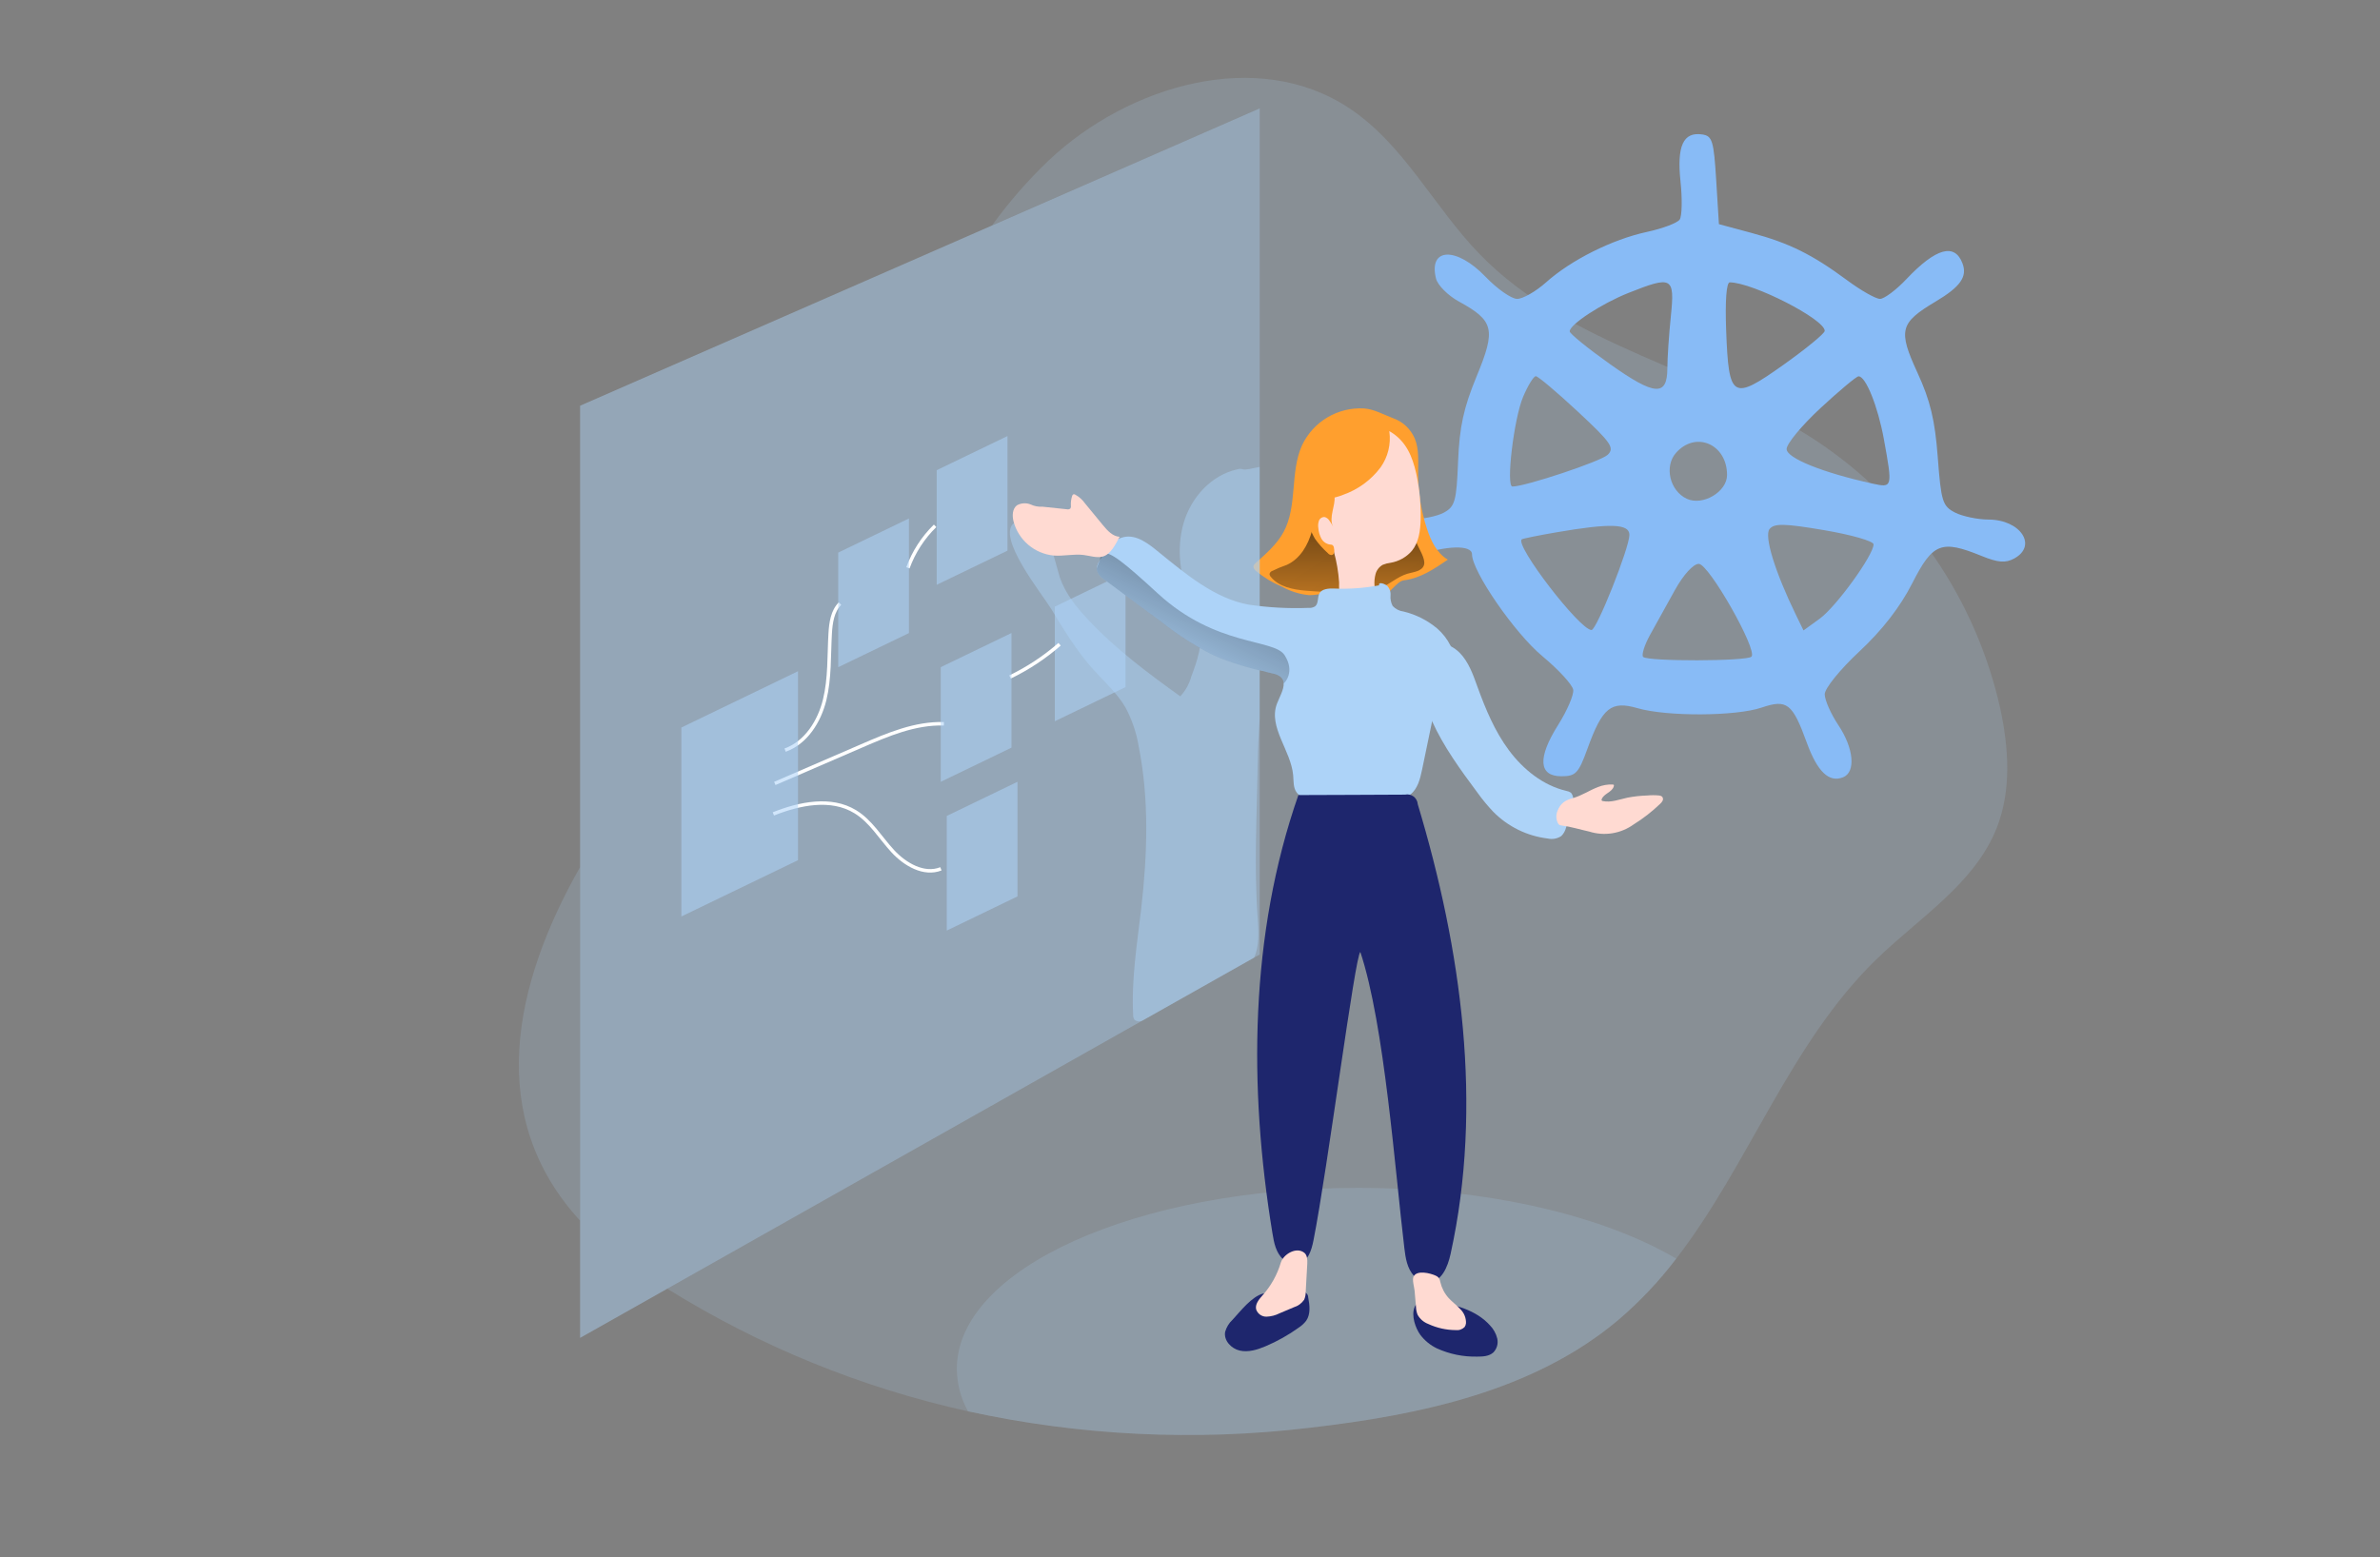 <svg width="550" height="360" viewBox="0 0 550 360" fill="none" xmlns="http://www.w3.org/2000/svg">
<rect x="0" y="0" width="550" height="360" fill="#808080" stroke="none"/>
<path opacity="0.18" d="M134.055 200.423V282.183C112.063 258.2 118.579 227.71 134.055 200.423Z" fill="#ADD3F8"/>
<path opacity="0.18" d="M461.43 191.383C456.335 204.288 443.556 212.108 433.609 221.774C413.699 241.105 404.16 269.206 387.372 290.954C383.415 296.161 378.909 300.928 373.932 305.172C354.42 321.589 328.084 327.109 302.734 330.042C276.365 333.2 249.653 331.918 223.707 326.25C199.096 320.811 175.589 311.226 154.192 297.904L264.008 235.928L289.81 221.366L291.122 220.624V25.039L229.246 52.117C233.161 46.68 237.576 41.62 242.432 37.004C260.876 19.654 290.643 10.957 311.748 24.976C324.418 33.338 331.378 47.855 341.93 58.733C362.746 80.218 395.092 85.531 420.034 102.084C441.524 116.482 456.646 138.601 462.263 163.852C464.217 172.956 464.86 182.722 461.43 191.383Z" fill="#ADD3F8"/>
<path fill-rule="evenodd" clip-rule="evenodd" d="M396.601 41.636L397.228 51.814L404.752 53.841C413.496 56.196 418.794 58.819 426.865 64.791C430.061 67.156 433.477 69.091 434.457 69.091C435.436 69.091 438.181 67.035 440.559 64.522C447.367 57.322 451.714 56.107 453.521 60.897C454.679 63.965 453.035 66.295 447.296 69.716C439.024 74.648 438.594 76.338 443.116 86.167C446.073 92.596 447.159 97.122 447.803 105.699C448.572 115.92 448.907 116.999 451.777 118.474C453.501 119.359 456.987 120.092 459.526 120.102C466.942 120.132 470.912 126.143 465.473 129.105C463.468 130.197 461.725 130.059 457.923 128.512C448.611 124.721 446.651 125.493 441.908 134.824C439.12 140.308 434.957 145.679 429.681 150.597C425.228 154.749 421.681 159.131 421.681 160.479C421.681 161.814 423.092 165.016 424.816 167.598C428.417 172.989 428.911 178.51 425.899 179.687C422.65 180.955 419.979 178.392 417.529 171.655C414.218 162.551 412.96 161.579 407.075 163.574C401.13 165.591 385.183 165.665 378.434 163.708C372.297 161.93 370.292 163.55 366.852 173.064C364.793 178.759 364.146 179.443 360.822 179.443C355.552 179.443 355.282 175.174 360.074 167.579C362.159 164.273 363.728 160.619 363.56 159.461C363.393 158.301 360.178 154.796 356.416 151.67C350.039 146.372 340.17 132.068 340.17 128.124C340.17 125.915 334.181 126.062 327.579 128.431C319.242 131.424 314.472 128.51 318.391 122.819C319.775 120.809 321.588 120.116 325.507 120.102C328.399 120.092 332.066 119.375 333.654 118.507C336.241 117.096 336.586 115.859 336.952 106.654C337.271 98.673 338.233 94.269 341.256 86.948C345.728 76.119 345.256 74.143 337.136 69.696C334.607 68.311 332.226 65.918 331.846 64.38C330.073 57.196 336.572 56.974 343.305 63.988C345.999 66.795 349.284 69.091 350.605 69.091C351.925 69.091 354.935 67.368 357.294 65.261C363.081 60.092 372.569 55.348 380.584 53.613C384.221 52.826 387.633 51.537 388.166 50.75C388.7 49.962 388.784 46.002 388.353 41.949C387.478 33.726 388.989 30.441 393.355 31.077C395.698 31.417 396.04 32.53 396.601 41.636ZM376.331 67.711C370.122 70.181 362.742 75.007 362.742 76.599C362.742 77.123 366.931 80.528 372.05 84.164C382.398 91.514 385.315 91.718 385.315 85.089C385.315 82.811 385.677 77.418 386.12 73.106C387.054 64.019 386.448 63.685 376.331 67.711ZM398.904 76.427C399.502 92.232 400.326 92.722 412.157 84.319C417.395 80.597 421.681 77.072 421.681 76.483C421.681 73.792 405.063 65.302 399.736 65.27C398.963 65.267 398.643 69.545 398.904 76.427ZM351.978 91.736C349.839 96.8 347.975 112.467 349.511 112.467C352.493 112.467 369.954 106.652 371.52 105.137C373.174 103.538 372.344 102.335 364.623 95.146C359.795 90.651 355.43 86.97 354.921 86.963C354.413 86.957 353.089 89.105 351.978 91.736ZM420.711 94.329C416.385 98.34 412.858 102.604 412.874 103.804C412.902 105.909 421.229 109.264 432.653 111.774C437.365 112.808 437.386 112.726 435.358 101.564C433.969 93.922 431.146 86.916 429.486 86.994C428.987 87.018 425.038 90.318 420.711 94.329ZM387.328 104.662C384.536 107.802 385.859 113.468 389.814 115.301C393.499 117.009 399.109 113.691 399.109 109.802C399.109 102.684 391.891 99.534 387.328 104.662ZM408.934 122.287C407.628 123.888 410.18 132.193 415.045 142.174L416.776 145.729L420.53 143.01C424.312 140.27 432.967 128.316 432.967 125.833C432.967 125.095 427.862 123.625 421.623 122.567C412.374 120.996 410.03 120.944 408.934 122.287ZM359.607 123.062C355.469 123.775 351.9 124.499 351.677 124.672C349.979 125.988 365.08 145.636 367.789 145.636C368.985 145.636 376.553 126.613 376.543 123.629C376.535 121.054 372.134 120.907 359.607 123.062ZM387.066 136.387C385.213 139.719 382.627 144.384 381.319 146.753C380.013 149.122 379.294 151.419 379.725 151.856C380.781 152.931 403.692 152.877 404.755 151.796C406.234 150.295 394.922 130.364 392.578 130.345C391.323 130.335 389.043 132.834 387.066 136.387Z" fill="#88BBF6"/>
<path opacity="0.18" d="M387.372 290.953C383.415 296.161 378.909 300.928 373.932 305.171C354.42 321.588 328.084 327.109 302.734 330.041C276.365 333.199 249.653 331.917 223.707 326.249C222.034 323.238 221.144 319.856 221.119 316.412C221.119 293.315 262.623 274.59 313.82 274.59C343.786 274.59 370.43 280.998 387.372 290.953Z" fill="#ADD3F8"/>
<path d="M315.232 94.418C312.261 94.245 309.306 94.966 306.748 96.487C304.19 98.008 302.146 100.26 300.879 102.953C298.064 109.224 299.892 116.953 296.616 122.999C295.068 125.85 292.543 128.013 290.136 130.185C289.928 130.341 289.771 130.555 289.684 130.8C289.557 131.253 289.919 131.705 290.263 132.004C292.079 133.502 294.107 134.722 296.281 135.624C298.215 136.708 300.355 137.374 302.562 137.579C303.899 137.552 305.227 137.36 306.517 137.009C308.707 136.493 310.01 139.117 312.201 138.565C314.547 138.078 316.929 137.775 319.323 137.66C321.133 137.543 322.672 134.357 324.464 134.14C328.201 133.687 331.469 131.497 334.582 129.37C332.03 127.877 330.654 124.99 329.731 122.13C328.401 118.038 327.72 113.763 327.713 109.46C327.713 106.745 327.984 103.821 326.916 101.315C326.449 100.239 325.766 99.272 324.908 98.473C324.049 97.674 323.036 97.061 321.93 96.672C319.73 95.848 317.604 94.599 315.232 94.418Z" fill="#FF9F2E"/>
<path d="M324.473 113.361C324.478 111.428 324.36 109.496 324.12 107.578C323.994 106.616 323.673 105.691 323.177 104.859C322.681 104.026 322.019 103.304 321.233 102.736C319.016 101.333 316.129 101.903 313.631 102.736C312.383 103.098 311.188 103.622 310.074 104.292C307.26 106.102 305.757 109.451 305.015 112.736C304.273 116.022 304.11 119.415 303.205 122.692C302.3 125.968 300.49 129.144 297.404 130.565C296.215 130.978 295.051 131.462 293.92 132.013C293.783 132.071 293.664 132.162 293.57 132.277C293.477 132.392 293.414 132.529 293.386 132.674C293.39 132.918 293.487 133.151 293.657 133.326C295.54 135.679 298.834 136.294 301.802 136.548C304.952 136.819 308.138 136.891 311.278 136.955C313.785 137.009 316.382 137.054 318.708 136.104C321.034 135.154 322.881 133.326 325.261 132.62C326.528 132.24 328.709 132.104 329.098 130.52C329.442 129.144 327.903 126.846 327.424 125.615C325.812 121.707 324.817 117.573 324.473 113.361Z" fill="url(#paint0_linear_2098_270)"/>
<path d="M328.211 308.547C329.218 309.884 330.531 310.961 332.039 311.688C334.974 313.023 338.173 313.676 341.397 313.597C342.709 313.597 344.112 313.525 345.098 312.638C345.507 312.22 345.805 311.706 345.963 311.143C346.121 310.58 346.135 309.986 346.003 309.416C345.727 308.278 345.152 307.235 344.338 306.394C341.089 302.773 336.102 301.515 331.469 300.837C329.568 300.556 327.686 300.14 326.862 302.258C326.129 304.185 327.088 306.973 328.211 308.547Z" fill="#1E266D"/>
<path d="M284.823 305.09C284.009 305.843 283.42 306.808 283.121 307.877C282.759 309.868 284.533 311.76 286.506 312.203C288.479 312.647 290.534 312.013 292.407 311.226C295.142 310.073 297.737 308.616 300.145 306.882C300.802 306.456 301.381 305.92 301.856 305.298C302.905 303.768 302.661 301.732 302.317 299.913C302.316 299.704 302.266 299.498 302.169 299.313C302.072 299.128 301.932 298.968 301.761 298.849C301.59 298.729 301.392 298.652 301.185 298.625C300.978 298.597 300.767 298.62 300.57 298.691C298.76 298.791 296.878 298.944 295.032 298.954C293.993 298.834 292.942 298.855 291.909 299.017C289.221 299.732 286.687 303.08 284.823 305.09Z" fill="#1E266D"/>
<path opacity="0.46" d="M291.123 25.039V220.633L289.811 221.375L264.008 235.928L154.192 297.913L134.056 309.271V93.785L229.246 52.127L291.123 25.039Z" fill="#ADD3F8"/>
<path opacity="0.56" d="M232.821 127.289L216.467 135.181V108.691L232.821 100.799V127.289Z" fill="#ADD3F8"/>
<path opacity="0.56" d="M260.107 158.829L243.763 166.721V140.231L260.107 132.339V158.829Z" fill="#ADD3F8"/>
<path opacity="0.46" d="M290.661 175.997C290.471 188.16 289.756 200.351 290.661 212.478C290.869 215.456 291.023 218.814 289.81 221.366L264.008 235.928C263.721 236.072 263.399 236.133 263.078 236.102C262.758 236.072 262.453 235.952 262.198 235.756C261.953 235.414 261.835 234.998 261.863 234.579C261.438 226.371 262.768 218.189 263.728 210.026C265.149 197.564 265.601 184.857 263.148 172.558C262.631 169.391 261.591 166.333 260.071 163.508C258.116 160.159 255.139 157.552 252.551 154.656C248.795 150.439 245.844 145.606 242.912 140.737C240.867 137.361 229.997 123.94 234.423 120.827C241.328 115.912 243.817 130.257 244.93 133.497C246.188 137.171 248.677 140.276 251.329 143.108C257.664 149.905 265.176 155.534 272.751 160.964C273.949 159.683 274.818 158.13 275.285 156.439C276.624 152.819 278 148.964 277.303 145.145C276.788 143.054 276.051 141.024 275.104 139.09C272.751 133.397 271.791 126.954 273.502 120.989C275.212 115.025 279.882 109.84 285.892 108.5C286.359 108.346 286.863 108.346 287.331 108.5C287.684 108.672 289.349 108.31 291.087 107.939V166.214C290.869 169.553 290.706 172.811 290.661 175.997Z" fill="#ADD3F8"/>
<path d="M303.947 119.46C303.82 120.31 302.716 121.641 303.132 122.401C304.037 123.967 305.168 124.845 306.037 126.41C306.689 127.569 307.847 126.238 308.246 127.514C308.892 129.841 309.299 132.228 309.458 134.637C309.458 135.895 309.323 137.262 310.047 138.257C310.316 138.609 310.654 138.904 311.039 139.123C311.425 139.342 311.85 139.482 312.291 139.533C313.172 139.622 314.061 139.533 314.907 139.271C315.424 139.183 315.916 138.984 316.349 138.687C316.782 138.39 317.145 138.002 317.413 137.551C317.657 136.864 317.734 136.129 317.64 135.406C317.566 134.494 317.649 133.576 317.884 132.691C318.005 132.244 318.213 131.826 318.498 131.461C318.782 131.095 319.136 130.791 319.54 130.564C320.119 130.325 320.728 130.167 321.35 130.094C323.266 129.77 325.009 128.791 326.283 127.324C327.885 125.351 328.228 122.664 328.301 120.129C328.392 116.563 328.055 112.999 327.296 109.514C326.391 105.477 324.961 102.083 321.459 99.893C317.522 97.422 312.056 98.336 308.49 101.323C304.924 104.31 303.06 108.98 302.662 113.613C302.453 115.831 302.327 117.912 303.947 119.46Z" fill="#FFDAD2"/>
<path d="M308.055 121.759C307.812 121.225 307.509 120.721 307.15 120.257C306.901 119.887 306.524 119.623 306.091 119.514C305.804 119.503 305.521 119.585 305.285 119.749C305.048 119.912 304.871 120.147 304.779 120.419C304.599 120.959 304.559 121.535 304.661 122.094C304.722 122.936 304.96 123.756 305.358 124.501C305.561 124.869 305.846 125.184 306.192 125.423C306.537 125.662 306.934 125.817 307.349 125.877C307.535 125.868 307.721 125.902 307.892 125.976C307.999 126.054 308.088 126.154 308.152 126.27C308.216 126.386 308.254 126.514 308.263 126.646C308.426 127.289 308.399 128.221 307.738 128.311C307.562 128.305 307.389 128.26 307.233 128.178C307.076 128.097 306.94 127.982 306.833 127.841C305.723 126.853 304.73 125.742 303.874 124.528C302.797 122.646 302.033 120.601 301.611 118.474C301.349 117.451 301.123 116.265 301.774 115.433C302.088 115.079 302.478 114.8 302.915 114.618C304.317 113.949 308.037 112.274 308.39 114.745C308.662 116.917 307.005 119.56 308.055 121.759Z" fill="#FF9F2E"/>
<path d="M319.043 108.039C316.852 110.959 313.844 113.164 310.4 114.374C309.242 114.847 308.023 115.152 306.78 115.279C305.951 115.261 305.124 115.35 304.318 115.542C303.361 115.962 302.524 116.616 301.883 117.442C301.06 115.379 300.227 113.243 300.318 111.026C300.447 109.539 300.81 108.082 301.395 106.709C302.508 103.776 303.956 100.808 306.49 98.953C308.498 97.585 310.866 96.842 313.296 96.817C315.059 96.783 316.821 96.932 318.554 97.26C320.418 97.595 320.762 97.839 321.07 99.758C321.472 102.676 320.747 105.637 319.043 108.039Z" fill="#FF9F2E"/>
<path d="M333.333 160.702C332.359 162.106 331.65 163.676 331.243 165.336C331.152 165.788 331.053 166.241 330.962 166.684C330.178 170.443 329.399 174.196 328.627 177.943C328.175 180.079 327.613 182.396 325.867 183.699C324.877 184.347 323.76 184.776 322.591 184.957C321.532 185.174 320.455 185.364 319.378 185.518C313.955 186.271 308.443 186.075 303.087 184.939C301.784 184.658 300.372 184.242 299.603 183.129C298.834 182.015 298.96 180.558 298.843 179.228C298.345 173.49 293.069 168.114 295.078 162.711C295.657 161.182 296.743 159.381 296.644 157.933C296.632 157.657 296.565 157.386 296.445 157.137C296.325 156.888 296.155 156.666 295.947 156.485C295.418 156.078 294.796 155.81 294.137 155.706C289.295 154.512 284.389 153.344 279.892 151.181C275.918 149.134 272.151 146.71 268.642 143.941L255.275 134.04C254.833 133.798 254.444 133.468 254.133 133.072C253.822 132.675 253.595 132.219 253.465 131.732C253.451 131.627 253.451 131.521 253.465 131.415C253.53 130.766 253.757 130.144 254.125 129.605L254.18 129.497C254.46 129.008 254.75 128.51 255.085 128.031C256.243 126.221 257.673 124.592 259.709 124.148C262.687 123.506 265.42 125.705 267.782 127.632C274.009 132.692 280.751 138.375 288.598 139.778C293.148 140.446 297.75 140.695 302.345 140.52C302.896 140.579 303.45 140.452 303.92 140.158C304.78 139.452 304.381 138.031 304.952 137.081C305.522 136.131 307.078 135.986 308.327 136.049C311.802 136.198 315.282 135.946 318.699 135.298C318.491 134.474 319.731 134.855 320.437 135.298C320.755 135.587 321.002 135.946 321.159 136.346C321.316 136.746 321.378 137.178 321.342 137.606C321.263 138.459 321.433 139.317 321.83 140.077C322.494 140.79 323.388 141.245 324.355 141.362C327.212 142.05 329.87 143.392 332.121 145.28C333.397 146.387 334.442 147.734 335.198 149.244C335.752 150.352 336.113 151.545 336.266 152.774C336.628 155.951 334.899 158.222 333.333 160.702Z" fill="#ADD3F8"/>
<path d="M296.861 157.788L296.634 157.951C296.623 157.675 296.555 157.404 296.436 157.155C296.316 156.906 296.146 156.684 295.938 156.503C295.409 156.096 294.786 155.829 294.128 155.725C289.286 154.53 284.38 153.362 279.882 151.199C275.909 149.152 272.142 146.728 268.633 143.959L255.275 134.04C254.833 133.798 254.444 133.468 254.133 133.072C253.822 132.675 253.595 132.219 253.465 131.732C253.451 131.627 253.451 131.521 253.465 131.416C253.637 130.796 253.858 130.19 254.125 129.605L254.18 129.497C254.187 129.194 254.275 128.899 254.434 128.642C254.593 128.384 254.818 128.173 255.085 128.031C256.379 127.343 259.791 130.031 267.583 137.208C281.059 149.597 294.381 147.588 296.861 151.453C299.34 155.317 296.861 157.788 296.861 157.788Z" fill="url(#paint1_linear_2098_270)"/>
<path d="M363.444 185.481C363.083 187.387 362.59 189.265 361.968 191.102C361.968 191.174 361.923 191.256 361.896 191.337C361.715 192.068 361.336 192.735 360.801 193.265C360.344 193.566 359.832 193.772 359.294 193.87C358.755 193.968 358.203 193.956 357.67 193.835C352.885 193.26 348.439 191.073 345.063 187.635C343.758 186.256 342.548 184.789 341.442 183.246C337.56 178.024 333.578 172.585 330.935 166.684C329.445 163.478 328.456 160.063 328.003 156.557C328.003 156.258 327.939 155.932 327.912 155.579C327.758 153.317 327.912 150.149 329.84 148.955C331.351 147.986 333.46 148.439 335.189 149.353C335.981 149.755 336.705 150.281 337.334 150.91C339.397 153.027 340.411 155.932 341.415 158.72C343.298 163.906 345.434 169.064 348.728 173.472C352.022 177.879 356.593 181.563 361.95 182.821C362.339 182.88 362.71 183.025 363.036 183.246C363.287 183.554 363.456 183.92 363.528 184.311C363.599 184.702 363.57 185.105 363.444 185.481Z" fill="#ADD3F8"/>
<path d="M358.466 191.174C358.466 192.206 359.696 193.509 360.61 193.029C361.135 192.758 361.905 191.301 361.896 191.337C361.714 192.068 361.335 192.735 360.801 193.265C360.344 193.566 359.831 193.772 359.293 193.87C358.755 193.968 358.203 193.956 357.669 193.835C352.885 193.26 348.439 191.073 345.062 187.636C343.757 186.256 342.548 184.79 341.442 183.246C337.559 178.024 333.577 172.585 330.935 166.684C330.15 170.443 329.372 174.196 328.6 177.943C328.147 180.079 327.586 182.395 325.839 183.699C324.849 184.347 323.732 184.776 322.563 184.957C321.504 185.174 320.427 185.364 319.35 185.518C319.036 185.147 318.808 184.711 318.681 184.242C318.029 181.816 320.255 179.717 321.694 177.644C323.74 174.748 324.409 171.119 324.681 167.58C324.952 164.042 324.916 160.476 325.749 157.037C325.825 156.6 326.016 156.191 326.301 155.851C326.517 155.659 326.782 155.532 327.067 155.484C327.352 155.436 327.645 155.469 327.912 155.58C328.439 155.746 328.93 156.01 329.36 156.358C330.861 157.625 332.188 159.086 333.306 160.702C334.908 162.937 336.283 165.399 337.831 167.671C342.039 173.87 344.239 179.119 349.813 184.124C352.031 186.115 355.832 187.871 358.402 189.256C358.764 189.437 358.438 190.55 358.466 191.174Z" fill="url(#paint2_linear_2098_270)"/>
<path d="M258.732 124.085C257.13 123.994 255.926 122.664 254.903 121.424L250.749 116.374C250.15 115.528 249.368 114.829 248.46 114.328C248.334 114.255 248.185 114.232 248.043 114.265C247.972 114.307 247.911 114.363 247.862 114.43C247.814 114.497 247.78 114.574 247.763 114.654C247.528 115.369 247.429 116.121 247.473 116.872C247.519 117.097 247.484 117.331 247.374 117.532C247.262 117.629 247.129 117.696 246.985 117.729C246.842 117.762 246.692 117.76 246.55 117.722L240.885 117.125C239.95 117.19 239.015 117.012 238.169 116.609C237.665 116.406 237.122 116.316 236.579 116.348C236.036 116.379 235.507 116.53 235.029 116.79C233.943 117.587 233.889 119.198 234.215 120.51C234.766 122.617 235.95 124.505 237.607 125.919C239.264 127.333 241.314 128.206 243.482 128.42C245.799 128.601 248.125 128.003 250.433 128.293C251.917 128.483 253.419 129.035 254.867 128.646C256.732 128.112 257.836 125.741 258.732 124.085Z" fill="#FFDAD2"/>
<path d="M303.54 286.7C303.078 289.035 302.273 291.804 299.748 292.211C299.179 292.285 298.601 292.231 298.056 292.052C297.511 291.874 297.013 291.576 296.598 291.18C294.842 289.596 294.417 287.297 294.055 285.089C288.507 251.359 288.788 216.063 300.046 183.789C308.191 183.789 316.581 183.708 324.681 183.69C325.023 183.615 325.376 183.614 325.718 183.688C326.06 183.762 326.382 183.909 326.662 184.119C326.942 184.328 327.173 184.596 327.34 184.903C327.508 185.21 327.607 185.549 327.631 185.898C337.75 219.538 342.772 255.585 335.216 289.877C334.564 292.845 333.134 296.42 329.984 296.456C329.374 296.445 328.774 296.306 328.22 296.049C327.667 295.792 327.174 295.422 326.772 294.963C325.143 293.153 324.817 290.809 324.536 288.519C322.418 270.998 319.948 236.806 314.364 220.063C313.16 220.751 306.78 270.346 303.54 286.7Z" fill="#1E266D"/>
<path d="M372.666 181.346C372.765 181.344 372.862 181.379 372.937 181.445C372.957 181.491 372.968 181.54 372.968 181.59C372.968 181.64 372.957 181.689 372.937 181.735C372.62 183.12 370.548 183.455 370.122 184.803C370.096 184.87 370.096 184.944 370.122 185.011C370.152 185.056 370.191 185.093 370.236 185.121C370.281 185.149 370.332 185.167 370.385 185.174C372.285 185.581 374.213 184.794 376.114 184.387C377.606 184.1 379.12 183.933 380.639 183.889C381.563 183.798 382.493 183.798 383.417 183.889C383.669 183.901 383.909 183.993 384.105 184.151C384.206 184.277 384.272 184.426 384.296 184.586C384.32 184.745 384.301 184.907 384.241 185.056C384.09 185.36 383.878 185.628 383.616 185.844C381.747 187.635 379.696 189.227 377.498 190.595C376.035 191.644 374.347 192.338 372.568 192.621C370.79 192.903 368.97 192.768 367.253 192.224C365.127 191.763 363.036 191.093 360.918 190.831C360.733 190.822 360.551 190.776 360.384 190.695C360.216 190.584 360.084 190.427 360.004 190.242C359.795 189.813 359.679 189.344 359.663 188.867C359.648 188.39 359.733 187.915 359.914 187.473C360.62 185.663 361.724 184.966 363.534 184.477C365.57 183.907 367.344 182.667 369.308 181.925C370.374 181.499 371.518 181.302 372.666 181.346Z" fill="#FFDAD2"/>
<path d="M327.224 302.121C327.243 302.742 327.369 303.354 327.595 303.931C328.141 304.905 329.012 305.655 330.056 306.049C332.042 306.971 334.203 307.456 336.392 307.47C336.767 307.517 337.147 307.478 337.505 307.355C337.862 307.233 338.187 307.031 338.455 306.764C338.643 306.497 338.756 306.185 338.781 305.859C338.798 305.251 338.686 304.645 338.454 304.082C338.222 303.519 337.874 303.012 337.432 302.592C336.609 301.687 335.622 300.981 334.79 300.085C333.842 299.034 333.176 297.761 332.853 296.384C332.808 296.044 332.694 295.718 332.518 295.424C332.314 295.181 332.053 294.991 331.758 294.872C330.518 294.302 327.432 293.533 326.663 295.089C326.301 295.813 326.816 297.533 326.898 298.329L327.224 302.121Z" fill="#FFDAD2"/>
<path d="M291.684 299.524C290.887 300.429 290 301.533 290.29 302.701C290.463 303.198 290.789 303.627 291.222 303.927C291.655 304.226 292.171 304.38 292.697 304.366C293.747 304.325 294.776 304.057 295.711 303.579L298.987 302.194C299.959 301.906 300.803 301.292 301.377 300.456C301.626 299.886 301.75 299.269 301.739 298.646L302.101 292.121C302.146 291.216 302.101 290.157 301.422 289.596C299.548 288.112 296.58 289.967 295.992 291.85C295.153 294.7 293.681 297.324 291.684 299.524Z" fill="#FFDAD2"/>
<path d="M181.433 173.4C186.275 171.672 189.352 166.766 190.574 161.771C191.796 156.775 191.551 151.571 191.85 146.44C191.995 143.96 192.366 141.29 194.113 139.534" stroke="white" stroke-width="0.803" stroke-miterlimit="10"/>
<path d="M179.052 181.102L199.117 172.423C205.189 169.789 211.506 167.11 218.122 167.309" stroke="white" stroke-width="0.803" stroke-miterlimit="10"/>
<path d="M178.718 188.143C184.79 185.726 192.031 184.224 197.624 187.627C201.244 189.817 203.434 193.636 206.294 196.74C209.154 199.845 213.534 202.388 217.435 200.84" stroke="white" stroke-width="0.803" stroke-miterlimit="10"/>
<path d="M209.814 131.262C211.156 127.596 213.302 124.278 216.095 121.551" stroke="white" stroke-width="0.803" stroke-miterlimit="10"/>
<path d="M233.409 156.494C237.547 154.496 241.398 151.951 244.858 148.928" stroke="white" stroke-width="0.803" stroke-miterlimit="10"/>
<path opacity="0.56" d="M235.138 207.211L218.793 215.112V188.613L235.138 180.721V207.211Z" fill="#ADD3F8"/>
<path opacity="0.56" d="M233.744 172.83L217.399 180.722V154.222L233.744 146.331V172.83Z" fill="#ADD3F8"/>
<path opacity="0.56" d="M184.412 198.84L157.46 211.854V168.178L184.412 155.164V198.84Z" fill="#ADD3F8"/>
<path opacity="0.56" d="M210.05 146.34L193.705 154.232V127.741L210.05 119.85V146.34Z" fill="#ADD3F8"/>
<defs>
<linearGradient id="paint0_linear_2098_270" x1="311.984" y1="107.867" x2="310.59" y2="154.34" gradientUnits="userSpaceOnUse">
<stop offset="0.01"/>
<stop offset="0.13" stop-opacity="0.69"/>
<stop offset="1" stop-opacity="0"/>
</linearGradient>
<linearGradient id="paint1_linear_2098_270" x1="304.517" y1="85.847" x2="267.583" y2="159.498" gradientUnits="userSpaceOnUse">
<stop offset="0.01"/>
<stop offset="1" stop-opacity="0"/>
</linearGradient>
<linearGradient id="paint2_linear_2098_270" x1="11301.9" y1="9495.59" x2="11099.8" y2="5778.84" gradientUnits="userSpaceOnUse">
<stop offset="0.01"/>
<stop offset="1" stop-opacity="0"/>
</linearGradient>
</defs>
</svg>
